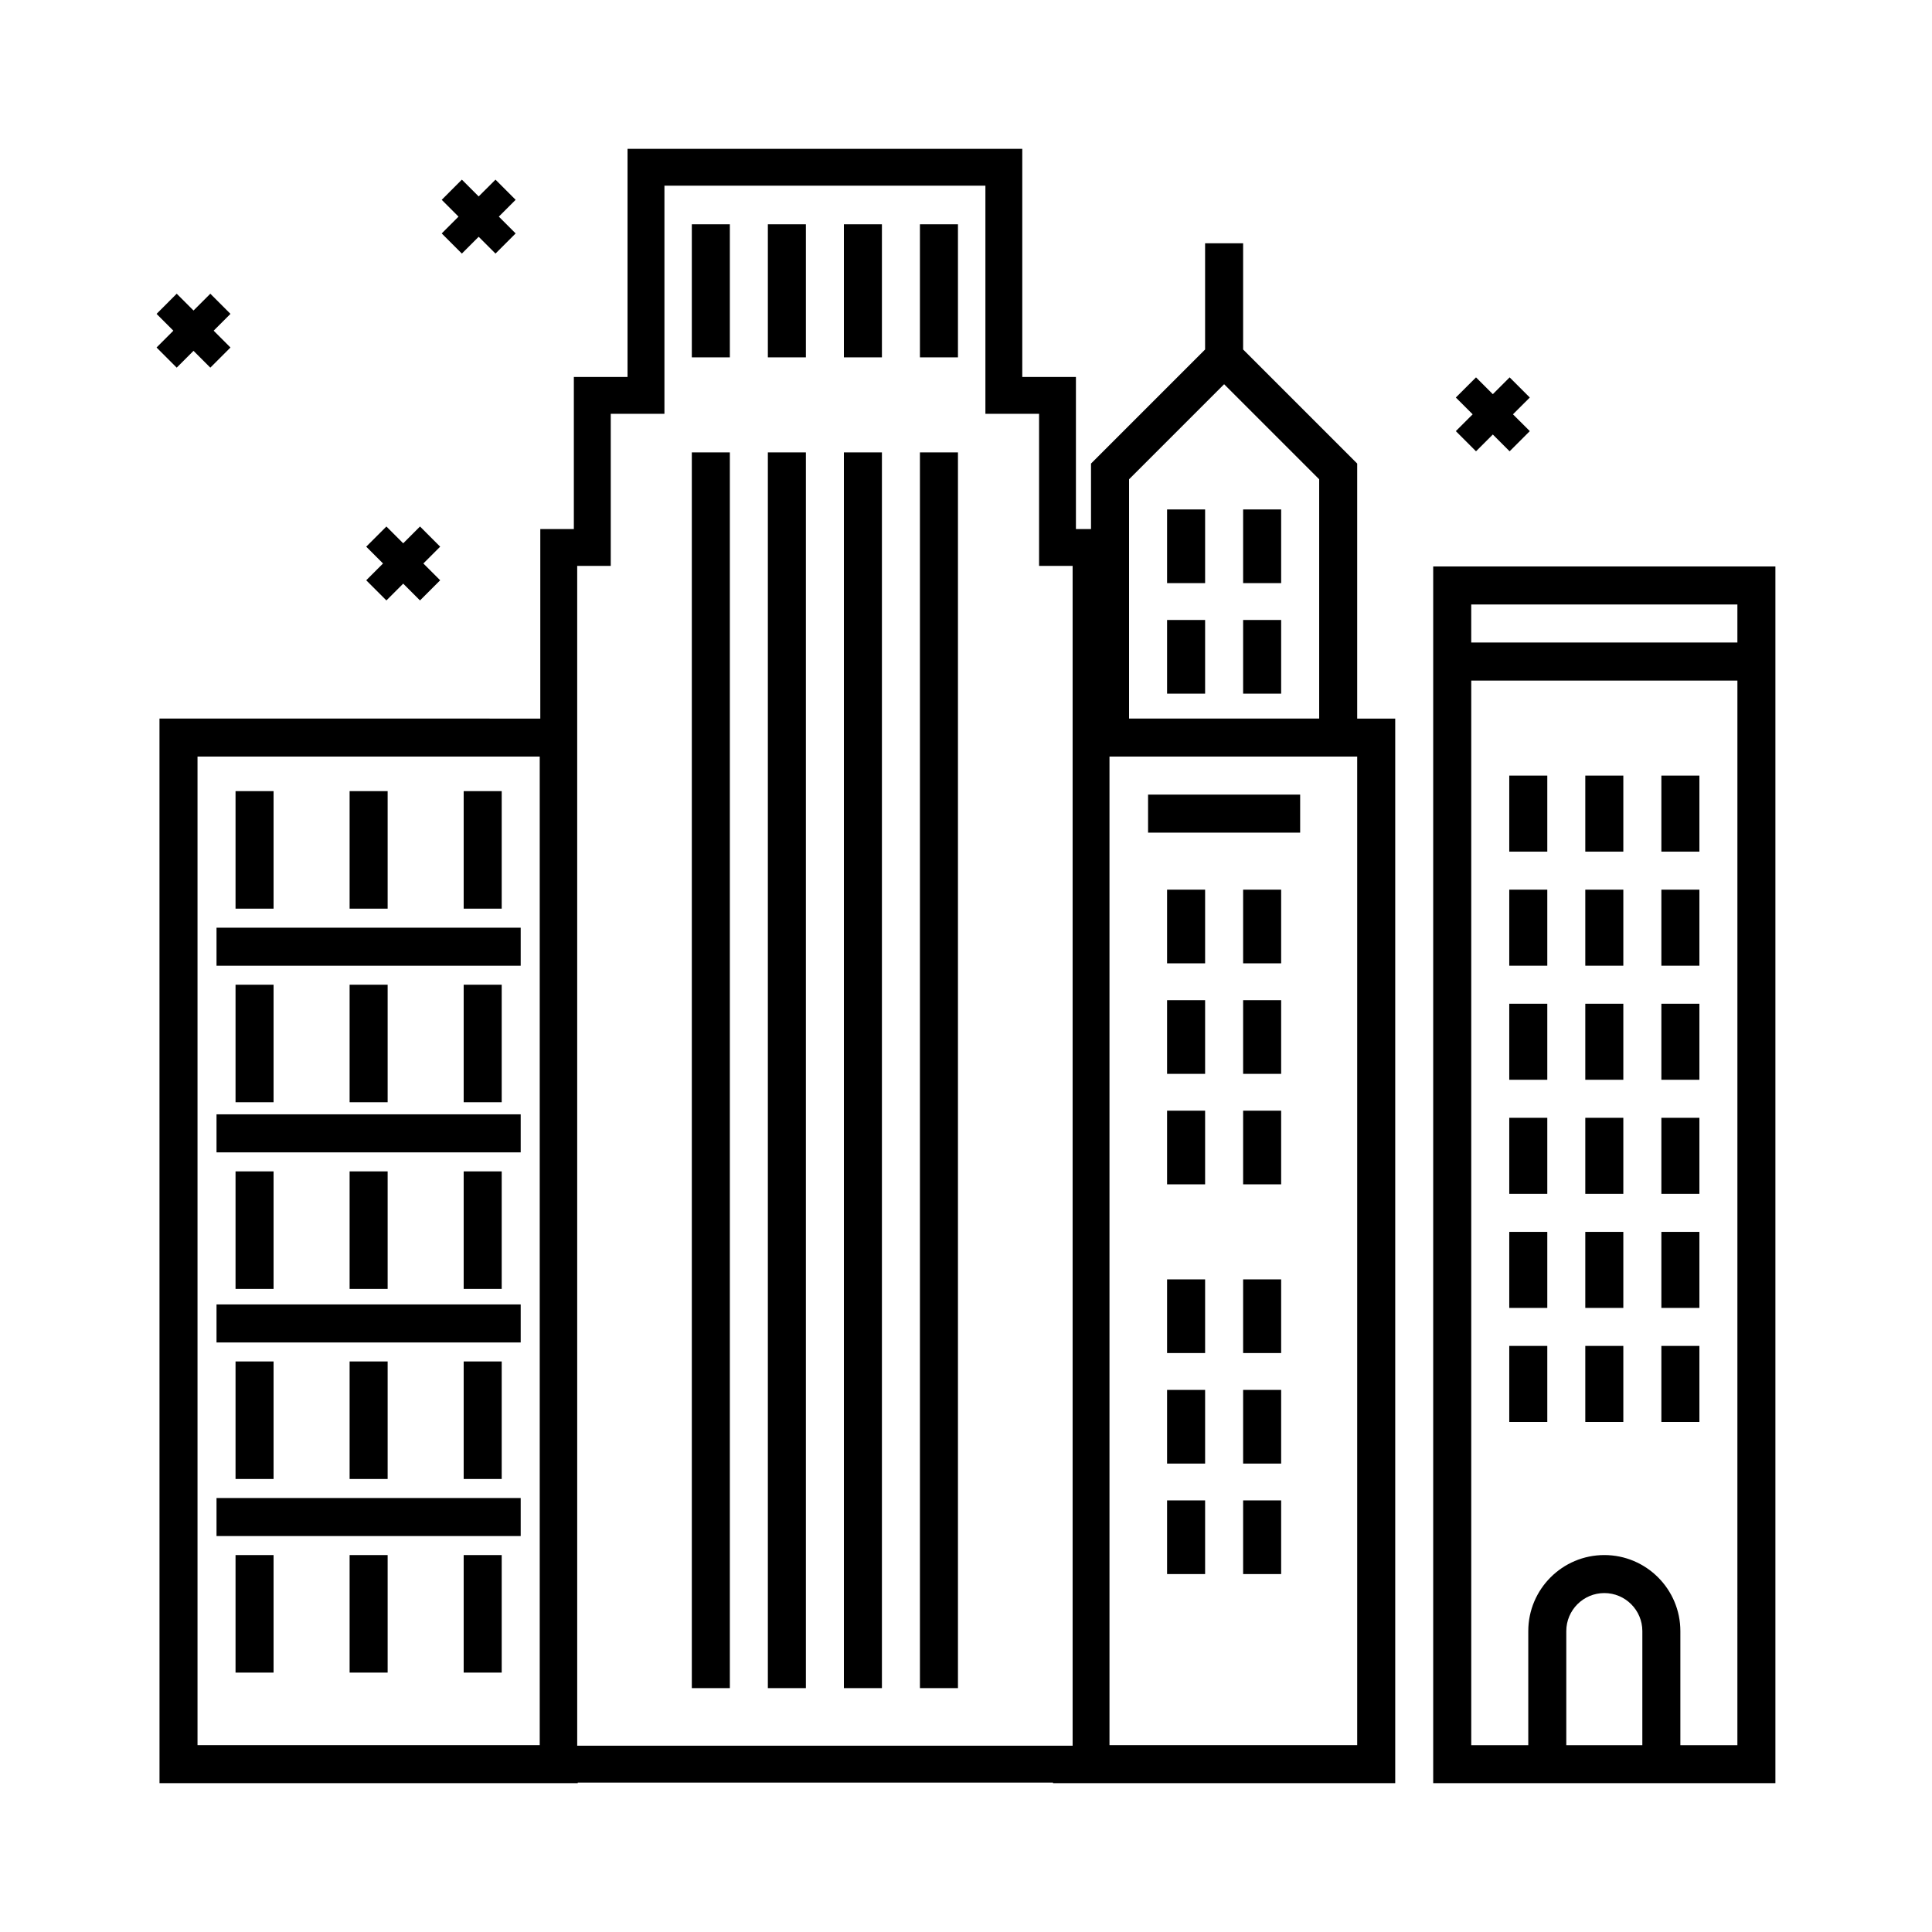 <?xml version="1.0" encoding="UTF-8"?>
<!-- The Best Svg Icon site in the world: iconSvg.co, Visit us! https://iconsvg.co -->
<svg fill="#000000" width="800px" height="800px" version="1.1" viewBox="144 144 512 512" xmlns="http://www.w3.org/2000/svg">
 <g>
  <path d="m543.97 349.54h10.078v20.152h-10.078z"/>
  <path d="m564.12 349.54h10.078v20.152h-10.078z"/>
  <path d="m584.28 349.54h10.078v20.152h-10.078z"/>
  <path d="m543.97 379.77h10.078v20.152h-10.078z"/>
  <path d="m564.12 379.77h10.078v20.152h-10.078z"/>
  <path d="m584.28 379.77h10.078v20.152h-10.078z"/>
  <path d="m543.97 410h10.078v20.152h-10.078z"/>
  <path d="m564.12 410h10.078v20.152h-10.078z"/>
  <path d="m584.28 410h10.078v20.152h-10.078z"/>
  <path d="m543.97 440.23h10.078v20.152h-10.078z"/>
  <path d="m564.12 440.23h10.078v20.152h-10.078z"/>
  <path d="m584.28 440.23h10.078v20.152h-10.078z"/>
  <path d="m543.97 470.46h10.078v20.152h-10.078z"/>
  <path d="m564.12 470.46h10.078v20.152h-10.078z"/>
  <path d="m584.28 470.46h10.078v20.152h-10.078z"/>
  <path d="m543.97 500.68h10.078v20.152h-10.078z"/>
  <path d="m564.12 500.68h10.078v20.152h-10.078z"/>
  <path d="m584.28 500.68h10.078v20.152h-10.078z"/>
  <path d="m614.5 294.12h-90.688v322.44h90.688zm-80.609 10.078h70.535v10.078h-70.535zm45.344 302.29h-20.152v-30.23c0-5.559 4.519-10.078 10.078-10.078 5.559 0 10.078 4.519 10.078 10.078zm25.191 0h-15.113v-30.23c0-11.113-9.039-20.152-20.152-20.152-11.113 0-20.152 9.039-20.152 20.152v30.23h-15.113v-282.13h70.535z"/>
  <path d="m186.27 616.56h110.84v-0.152h125.95v0.152h90.688v-282.13h-10.078v-67.582l-30.23-30.23v-28.145h-10.078v28.145l-30.23 30.23v17.352h-4v-40.305h-14.219v-60.457h-104.61v60.457h-14.227v40.305h-8.891v50.23l-100.92-0.004zm317.4-70.535v60.457h-65.645v-261.98h65.645zm-60.457-275.01 25.191-25.191 25.191 25.191v63.41h-50.383zm-146.25 22.953h8.891v-40.305h14.227v-60.457h85.059v60.457h14.223v40.305h8.891v312.66h-131.29zm-100.62 50.531h90.688v261.98h-90.688z"/>
  <path d="m236.65 353.66h10.078v31.145h-10.078z"/>
  <path d="m206.42 353.66h10.078v31.145h-10.078z"/>
  <path d="m266.88 353.66h10.078v31.145h-10.078z"/>
  <path d="m236.65 404.96h10.078v31.145h-10.078z"/>
  <path d="m206.42 404.96h10.078v31.145h-10.078z"/>
  <path d="m266.88 404.96h10.078v31.145h-10.078z"/>
  <path d="m201.38 389.85h80.609v10.078h-80.609z"/>
  <path d="m236.65 454.43h10.078v31.145h-10.078z"/>
  <path d="m206.42 454.43h10.078v31.145h-10.078z"/>
  <path d="m266.88 454.43h10.078v31.145h-10.078z"/>
  <path d="m201.38 439.31h80.609v10.078h-80.609z"/>
  <path d="m236.65 504.8h10.078v31.145h-10.078z"/>
  <path d="m206.42 504.8h10.078v31.145h-10.078z"/>
  <path d="m266.88 504.8h10.078v31.145h-10.078z"/>
  <path d="m201.38 489.69h80.609v10.078h-80.609z"/>
  <path d="m236.65 556.11h10.078v31.145h-10.078z"/>
  <path d="m206.42 556.11h10.078v31.145h-10.078z"/>
  <path d="m266.88 556.11h10.078v31.145h-10.078z"/>
  <path d="m201.38 540.99h80.609v10.078h-80.609z"/>
  <path d="m453.29 279.01h10.078v19.523h-10.078z"/>
  <path d="m473.44 279.01h10.078v19.523h-10.078z"/>
  <path d="m453.29 308.3h10.078v19.523h-10.078z"/>
  <path d="m473.44 308.3h10.078v19.523h-10.078z"/>
  <path d="m453.29 379.77h10.078v19.523h-10.078z"/>
  <path d="m473.44 379.77h10.078v19.523h-10.078z"/>
  <path d="m453.29 409.06h10.078v19.523h-10.078z"/>
  <path d="m473.44 409.06h10.078v19.523h-10.078z"/>
  <path d="m453.29 438.34h10.078v19.523h-10.078z"/>
  <path d="m473.44 438.34h10.078v19.523h-10.078z"/>
  <path d="m453.29 483.05h10.078v19.523h-10.078z"/>
  <path d="m473.44 483.05h10.078v19.523h-10.078z"/>
  <path d="m453.29 512.34h10.078v19.523h-10.078z"/>
  <path d="m473.44 512.34h10.078v19.523h-10.078z"/>
  <path d="m453.29 541.62h10.078v19.523h-10.078z"/>
  <path d="m473.44 541.62h10.078v19.523h-10.078z"/>
  <path d="m448.25 354.58h40.305v10.078h-40.305z"/>
  <path d="m327.34 203.44h10.078v35.266h-10.078z"/>
  <path d="m347.49 203.44h10.078v35.266h-10.078z"/>
  <path d="m367.64 203.44h10.078v35.266h-10.078z"/>
  <path d="m387.79 203.44h10.078v35.266h-10.078z"/>
  <path d="m327.34 263.89h10.078v327.48h-10.078z"/>
  <path d="m347.49 263.89h10.078v327.48h-10.078z"/>
  <path d="m367.64 263.89h10.078v327.48h-10.078z"/>
  <path d="m387.79 263.89h10.078v327.48h-10.078z"/>
  <path d="m535.16 263.6 4.453-4.453 4.453 4.453 5.348-5.348-4.461-4.453 4.461-4.453-5.348-5.34-4.453 4.453-4.453-4.453-5.348 5.34 4.457 4.453-4.457 4.453z"/>
  <path d="m190.83 241.43 4.453-4.453 4.453 4.453 5.34-5.34-4.453-4.457 4.453-4.453-5.34-5.344-4.453 4.453-4.453-4.453-5.34 5.344 4.449 4.453-4.449 4.457z"/>
  <path d="m246.4 303.12 4.453-4.453 4.453 4.453 5.344-5.34-4.453-4.453 4.453-4.453-5.344-5.348-4.453 4.457-4.453-4.457-5.348 5.348 4.453 4.453-4.453 4.453z"/>
  <path d="m266.4 211.2 4.453-4.453 4.457 4.453 5.34-5.34-4.453-4.453 4.453-4.453-5.34-5.348-4.457 4.453-4.453-4.453-5.34 5.348 4.449 4.453-4.449 4.453z"/>
 </g>
</svg>